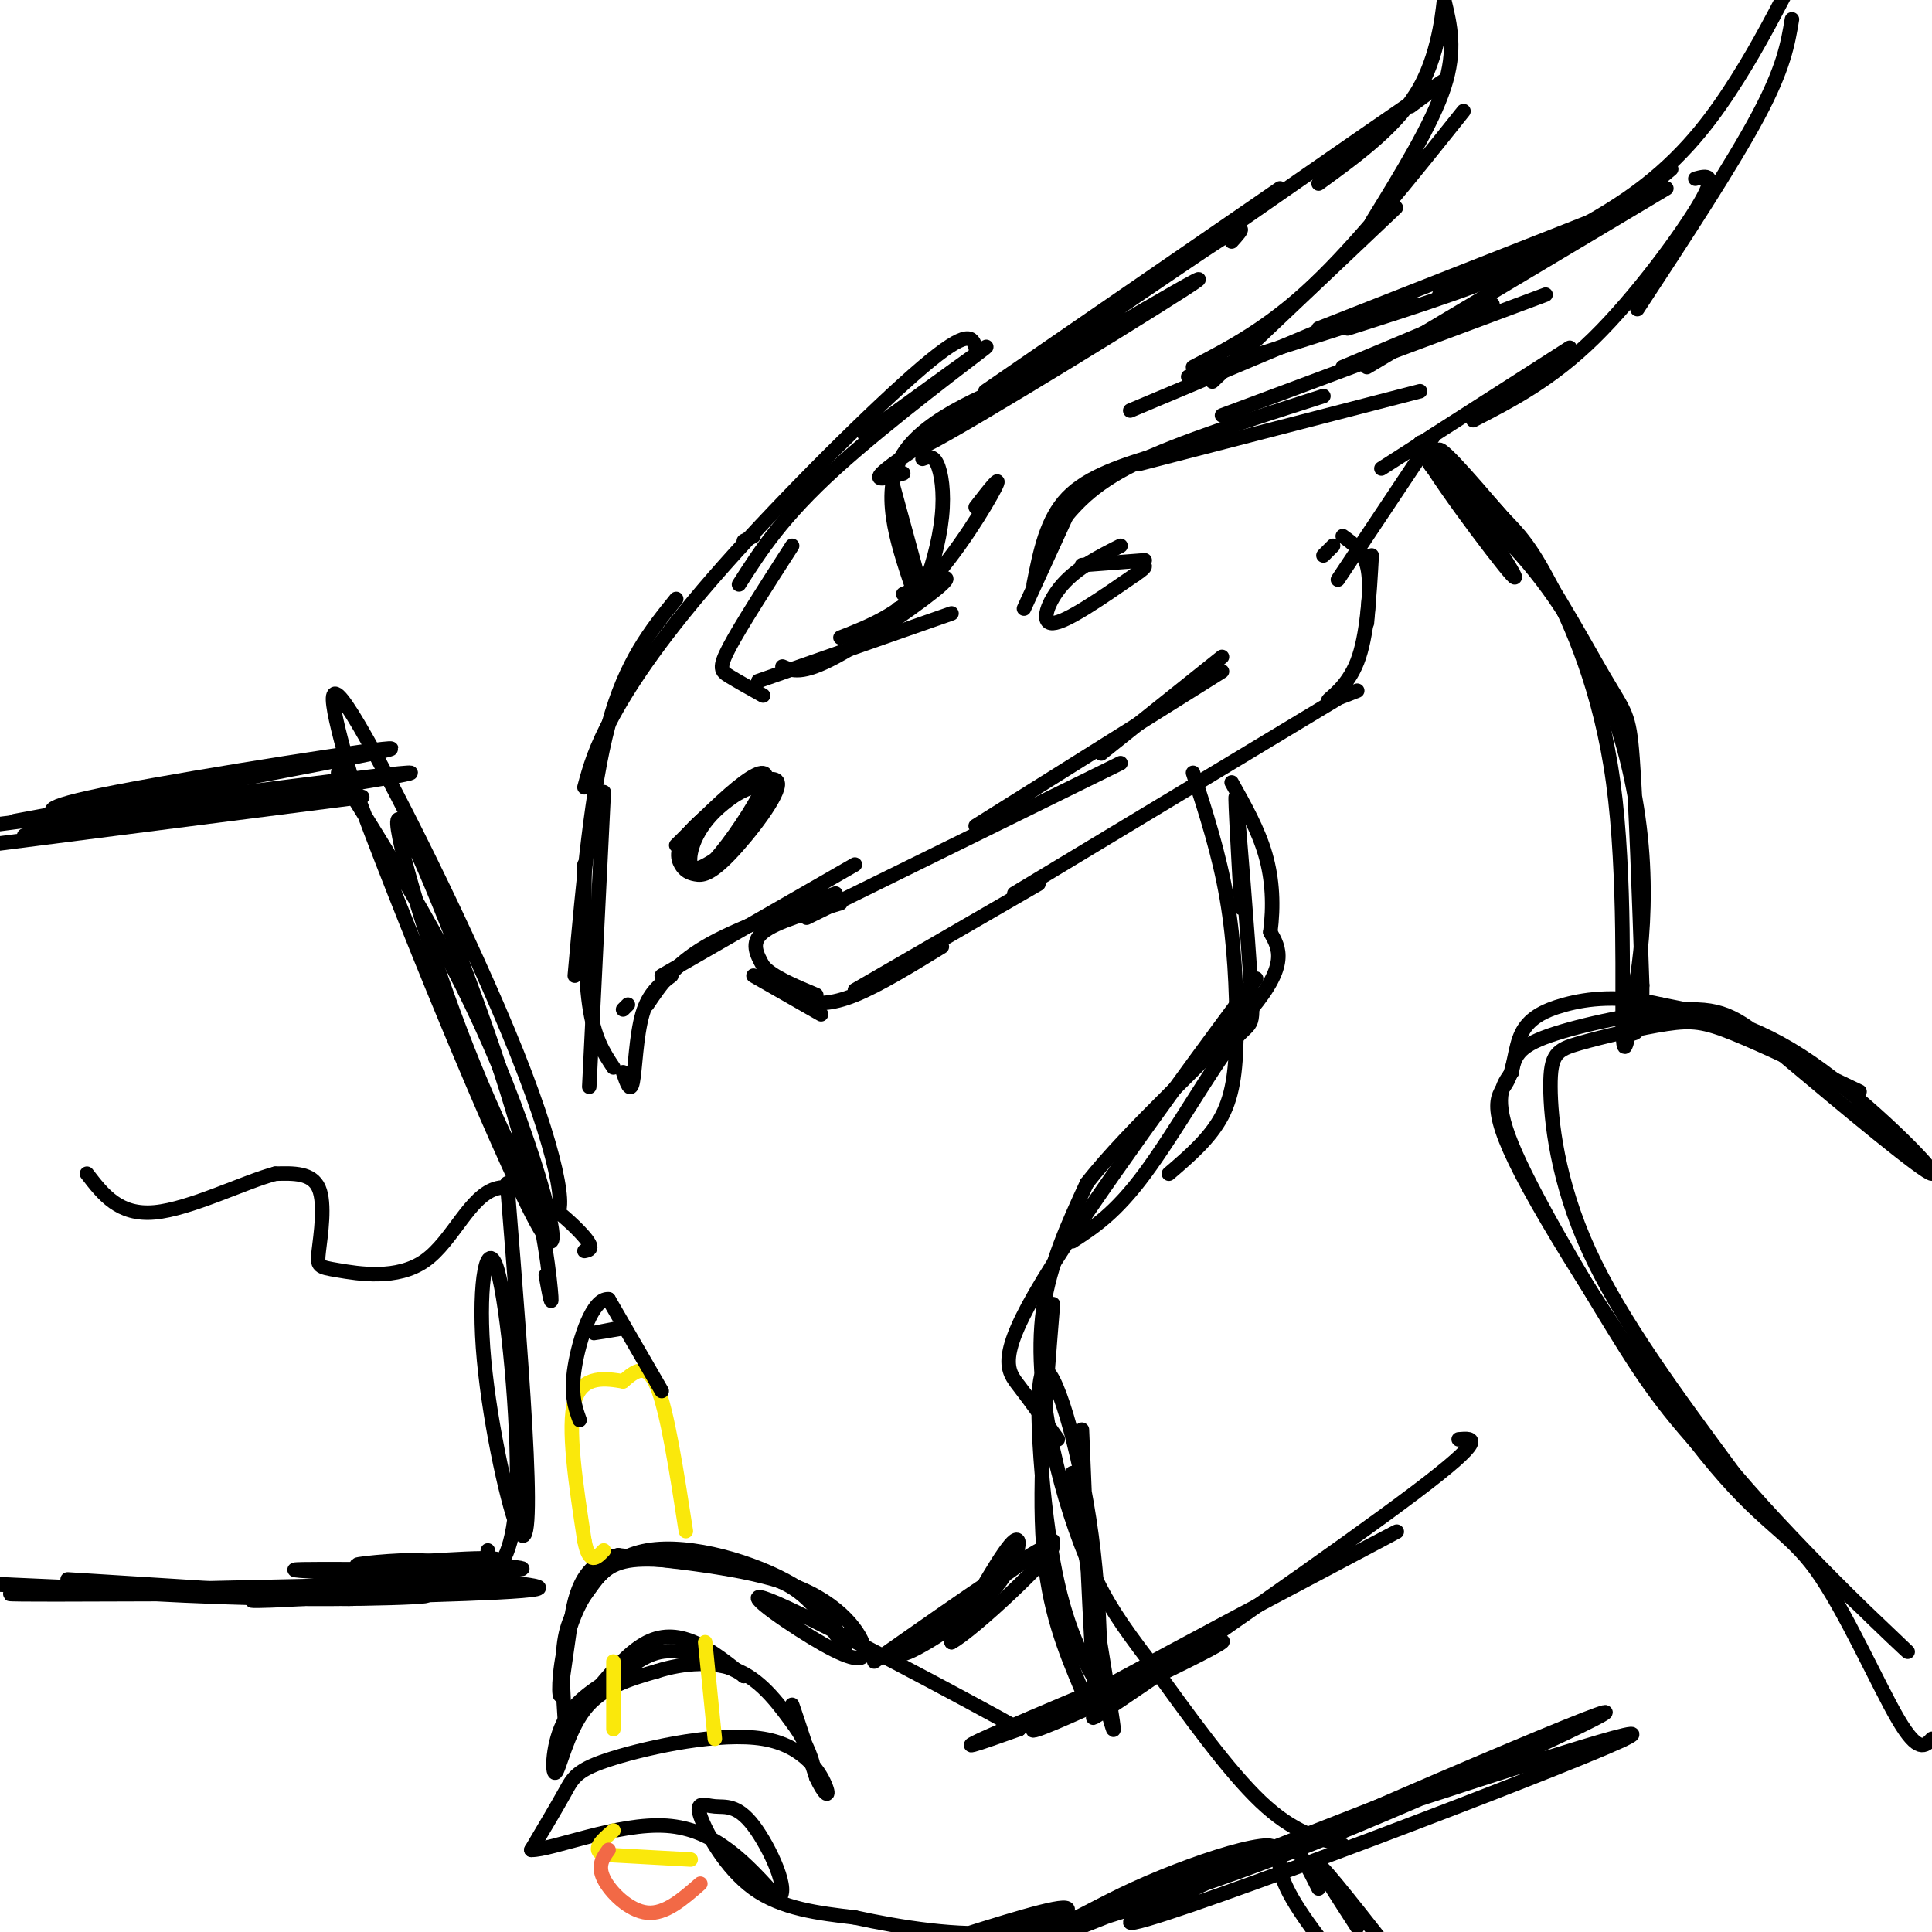 <svg viewBox='0 0 400 400' version='1.1' xmlns='http://www.w3.org/2000/svg' xmlns:xlink='http://www.w3.org/1999/xlink'><g fill='none' stroke='rgb(0,0,0)' stroke-width='3' stroke-linecap='round' stroke-linejoin='round'><path d='M278,382c-5.167,-1.333 -10.333,-2.667 -17,-9c-6.667,-6.333 -14.833,-17.667 -23,-29'/><path d='M238,344c-5.852,-7.654 -8.981,-12.289 -12,-19c-3.019,-6.711 -5.928,-15.499 -8,-25c-2.072,-9.501 -3.306,-19.715 -2,-29c1.306,-9.285 5.153,-17.643 9,-26'/><path d='M225,245c8.778,-11.333 26.222,-26.667 34,-36c7.778,-9.333 5.889,-12.667 4,-16'/><path d='M263,193c0.711,-5.378 0.489,-10.822 -1,-16c-1.489,-5.178 -4.244,-10.089 -7,-15'/><path d='M278,144c0.000,0.000 -68.000,41.000 -68,41'/><path d='M281,143c-3.133,1.244 -6.267,2.489 -6,2c0.267,-0.489 3.933,-2.711 6,-8c2.067,-5.289 2.533,-13.644 3,-22'/><path d='M283,129c0.417,-4.500 0.833,-9.000 0,-12c-0.833,-3.000 -2.917,-4.500 -5,-6'/><path d='M276,113c0.000,0.000 -2.000,2.000 -2,2'/><path d='M253,136c0.000,0.000 -25.000,20.000 -25,20'/><path d='M253,139c0.000,0.000 -51.000,32.000 -51,32'/><path d='M232,158c0.000,0.000 -65.000,32.000 -65,32'/><path d='M174,187c-6.667,1.917 -13.333,3.833 -16,6c-2.667,2.167 -1.333,4.583 0,7'/><path d='M158,200c1.833,2.167 6.417,4.083 11,6'/><path d='M215,183c0.000,0.000 -38.000,22.000 -38,22'/><path d='M195,196c-6.533,4.000 -13.067,8.000 -18,10c-4.933,2.000 -8.267,2.000 -11,1c-2.733,-1.000 -4.867,-3.000 -7,-5'/><path d='M170,210c0.000,0.000 -14.000,-8.000 -14,-8'/><path d='M177,179c0.000,0.000 -40.000,23.000 -40,23'/><path d='M173,185c-10.250,3.583 -20.500,7.167 -27,11c-6.500,3.833 -9.250,7.917 -12,12'/><path d='M139,202c-2.356,1.778 -4.711,3.556 -6,8c-1.289,4.444 -1.511,11.556 -2,14c-0.489,2.444 -1.244,0.222 -2,-2'/><path d='M130,208c0.000,0.000 -1.000,1.000 -1,1'/><path d='M127,221c-2.000,-3.000 -4.000,-6.000 -5,-13c-1.000,-7.000 -1.000,-18.000 -1,-29'/><path d='M122,225c0.000,0.000 3.000,-61.000 3,-61'/><path d='M119,202c1.750,-19.500 3.500,-39.000 7,-52c3.500,-13.000 8.750,-19.500 14,-26'/><path d='M121,163c1.089,-4.030 2.179,-8.060 6,-15c3.821,-6.940 10.375,-16.792 23,-31c12.625,-14.208 31.321,-32.774 41,-41c9.679,-8.226 10.339,-6.113 11,-4'/><path d='M154,112c0.000,0.000 2.000,-1.000 2,-1'/><path d='M179,90c13.556,-9.844 27.111,-19.689 25,-18c-2.111,1.689 -19.889,14.911 -31,25c-11.111,10.089 -15.556,17.044 -20,24'/><path d='M164,113c-5.333,8.289 -10.667,16.578 -13,21c-2.333,4.422 -1.667,4.978 0,6c1.667,1.022 4.333,2.511 7,4'/><path d='M157,141c0.000,0.000 40.000,-14.000 40,-14'/><path d='M162,138c2.022,0.867 4.044,1.733 11,-2c6.956,-3.733 18.844,-12.067 22,-15c3.156,-2.933 -2.422,-0.467 -8,2'/><path d='M174,132c5.956,-2.333 11.911,-4.667 18,-11c6.089,-6.333 12.311,-16.667 14,-20c1.689,-3.333 -1.156,0.333 -4,4'/><path d='M186,126c1.649,-0.315 3.298,-0.631 5,-4c1.702,-3.369 3.458,-9.792 4,-15c0.542,-5.208 -0.131,-9.202 -1,-11c-0.869,-1.798 -1.935,-1.399 -3,-1'/><path d='M191,123c0.000,0.000 -6.000,-22.000 -6,-22'/><path d='M189,122c-3.417,-10.167 -6.833,-20.333 -2,-28c4.833,-7.667 17.917,-12.833 31,-18'/><path d='M187,98c-5.155,1.488 -10.310,2.976 7,-8c17.310,-10.976 57.083,-34.417 54,-32c-3.083,2.417 -49.024,30.690 -56,34c-6.976,3.310 25.012,-18.345 57,-40'/><path d='M249,52c10.500,-7.000 8.250,-4.500 6,-2'/><path d='M232,113c-4.467,2.267 -8.933,4.533 -12,8c-3.067,3.467 -4.733,8.133 -2,8c2.733,-0.133 9.867,-5.067 17,-10'/><path d='M235,119c3.000,-2.000 2.000,-2.000 1,-2'/><path d='M237,116c0.000,0.000 -13.000,1.000 -13,1'/><path d='M212,126c0.000,0.000 11.000,-24.000 11,-24'/><path d='M214,121c1.333,-6.750 2.667,-13.500 7,-18c4.333,-4.500 11.667,-6.750 19,-9'/><path d='M219,109c3.417,-4.250 6.833,-8.500 16,-13c9.167,-4.500 24.083,-9.250 39,-14'/><path d='M236,96c0.000,0.000 58.000,-15.000 58,-15'/><path d='M253,86c0.000,0.000 67.000,-25.000 67,-25'/><path d='M278,76c0.000,0.000 31.000,-13.000 31,-13'/><path d='M283,76c0.000,0.000 62.000,-37.000 62,-37'/><path d='M298,61c14.400,-6.467 28.800,-12.933 39,-20c10.200,-7.067 16.200,-14.733 21,-22c4.800,-7.267 8.400,-14.133 12,-21'/><path d='M371,4c-0.833,5.000 -1.667,10.000 -7,20c-5.333,10.000 -15.167,25.000 -25,40'/><path d='M351,37c2.311,-0.622 4.622,-1.244 1,5c-3.622,6.244 -13.178,19.356 -22,28c-8.822,8.644 -16.911,12.822 -25,17'/><path d='M325,72c0.000,0.000 -39.000,25.000 -39,25'/><path d='M297,90c0.000,0.000 -20.000,30.000 -20,30'/><path d='M346,35c-7.417,6.250 -14.833,12.500 -26,18c-11.167,5.500 -26.083,10.250 -41,15'/><path d='M334,44c0.000,0.000 -61.000,24.000 -61,24'/><path d='M293,63c0.000,0.000 -47.000,15.000 -47,15'/><path d='M272,69c0.000,0.000 -38.000,16.000 -38,16'/><path d='M251,79c0.000,0.000 38.000,-36.000 38,-36'/><path d='M247,76c7.833,-4.083 15.667,-8.167 25,-17c9.333,-8.833 20.167,-22.417 31,-36'/><path d='M284,46c6.250,-10.167 12.500,-20.333 15,-28c2.500,-7.667 1.250,-12.833 0,-18'/><path d='M299,0c-0.178,0.311 -0.622,10.089 -5,18c-4.378,7.911 -12.689,13.956 -21,20'/><path d='M292,22c6.000,-4.417 12.000,-8.833 2,-2c-10.000,6.833 -36.000,24.917 -62,43'/><path d='M265,39c0.000,0.000 -61.000,42.000 -61,42'/><path d='M298,95c-1.750,-1.250 -3.500,-2.500 -3,-2c0.500,0.500 3.250,2.750 6,5'/><path d='M301,98c4.574,4.228 13.010,12.298 10,9c-3.010,-3.298 -17.464,-17.965 -17,-15c0.464,2.965 15.847,23.561 19,27c3.153,3.439 -5.923,-10.281 -15,-24'/><path d='M298,95c0.976,1.643 10.917,17.750 11,18c0.083,0.250 -9.690,-15.357 -11,-19c-1.310,-3.643 5.845,4.679 13,13'/><path d='M311,107c3.510,3.565 5.786,5.976 10,14c4.214,8.024 10.365,21.660 13,41c2.635,19.340 1.753,44.383 2,52c0.247,7.617 1.624,-2.191 3,-12'/><path d='M339,202c0.917,-5.979 1.709,-14.925 1,-25c-0.709,-10.075 -2.920,-21.277 -7,-32c-4.080,-10.723 -10.030,-20.966 -18,-30c-7.970,-9.034 -17.962,-16.860 -19,-19c-1.038,-2.140 6.876,1.406 15,11c8.124,9.594 16.456,25.237 21,33c4.544,7.763 5.298,7.647 6,17c0.702,9.353 1.351,28.177 2,47'/><path d='M340,204c0.000,9.500 -1.000,9.750 -2,10'/><path d='M247,160c2.708,8.399 5.417,16.798 7,26c1.583,9.202 2.042,19.208 2,27c-0.042,7.792 -0.583,13.369 -3,18c-2.417,4.631 -6.708,8.315 -11,12'/><path d='M257,188c-0.764,-13.431 -1.528,-26.861 -1,-22c0.528,4.861 2.348,28.014 3,38c0.652,9.986 0.137,6.804 -4,12c-4.137,5.196 -11.896,18.770 -18,27c-6.104,8.230 -10.552,11.115 -15,14'/><path d='M254,211c5.173,-7.125 10.345,-14.250 2,-3c-8.345,11.250 -30.208,40.875 -40,57c-9.792,16.125 -7.512,18.750 -5,22c2.512,3.250 5.256,7.125 8,11'/><path d='M218,270c-1.500,18.333 -3.000,36.667 -2,50c1.000,13.333 4.500,21.667 8,30'/><path d='M224,296c1.078,26.220 2.156,52.440 3,56c0.844,3.560 1.453,-15.541 -1,-34c-2.453,-18.459 -7.968,-36.278 -10,-34c-2.032,2.278 -0.581,24.651 2,39c2.581,14.349 6.290,20.675 10,27'/><path d='M228,350c2.356,7.267 3.244,11.933 2,4c-1.244,-7.933 -4.622,-28.467 -8,-49'/><path d='M302,298c3.133,-0.267 6.267,-0.533 -9,11c-15.267,11.533 -48.933,34.867 -61,43c-12.067,8.133 -2.533,1.067 7,-6'/><path d='M276,324c10.710,-5.611 21.419,-11.222 4,-2c-17.419,9.222 -62.968,33.276 -66,36c-3.032,2.724 36.453,-15.882 39,-18c2.547,-2.118 -31.844,12.252 -45,18c-13.156,5.748 -5.078,2.874 3,0'/><path d='M211,358c-11.084,-6.215 -40.293,-21.754 -50,-26c-9.707,-4.246 0.089,2.800 7,7c6.911,4.200 10.938,5.554 11,3c0.062,-2.554 -3.839,-9.015 -13,-13c-9.161,-3.985 -23.580,-5.492 -38,-7'/><path d='M128,322c-8.044,1.622 -9.156,9.178 -10,15c-0.844,5.822 -1.422,9.911 -2,14'/><path d='M116,351c-0.383,0.032 -0.340,-6.888 2,-14c2.340,-7.112 6.976,-14.415 16,-16c9.024,-1.585 22.435,2.547 30,7c7.565,4.453 9.282,9.226 11,14'/><path d='M175,342c0.492,-0.013 -3.778,-7.045 -8,-11c-4.222,-3.955 -8.397,-4.833 -15,-6c-6.603,-1.167 -15.636,-2.622 -21,-2c-5.364,0.622 -7.060,3.321 -9,6c-1.940,2.679 -4.126,5.337 -5,10c-0.874,4.663 -0.437,11.332 0,18'/><path d='M117,357c2.889,-1.289 10.111,-13.511 17,-17c6.889,-3.489 13.444,1.756 20,7'/><path d='M154,347c0.695,-0.191 -7.568,-4.167 -13,-5c-5.432,-0.833 -8.033,1.479 -12,4c-3.967,2.521 -9.300,5.253 -12,10c-2.700,4.747 -2.765,11.509 -2,11c0.765,-0.509 2.362,-8.288 6,-13c3.638,-4.712 9.319,-6.356 15,-8'/><path d='M136,346c5.578,-1.778 12.022,-2.222 17,0c4.978,2.222 8.489,7.111 12,12'/><path d='M165,358c2.833,4.333 3.917,9.167 3,7c-0.917,-2.167 -3.833,-11.333 -4,-12c-0.167,-0.667 2.417,7.167 5,15'/><path d='M169,368c1.549,3.426 2.921,4.490 2,2c-0.921,-2.490 -4.133,-8.533 -13,-10c-8.867,-1.467 -23.387,1.644 -31,4c-7.613,2.356 -8.318,3.959 -10,7c-1.682,3.041 -4.341,7.521 -7,12'/><path d='M110,383c4.111,0.089 17.889,-5.689 28,-5c10.111,0.689 16.556,7.844 23,15'/><path d='M161,393c2.833,-0.861 -1.583,-10.512 -5,-15c-3.417,-4.488 -5.833,-3.811 -8,-4c-2.167,-0.189 -4.083,-1.243 -3,2c1.083,3.243 5.167,10.784 11,15c5.833,4.216 13.417,5.108 21,6'/><path d='M177,397c9.179,2.012 21.625,4.042 31,3c9.375,-1.042 15.679,-5.155 12,-5c-3.679,0.155 -17.339,4.577 -31,9'/><path d='M197,402c7.927,-0.327 15.854,-0.655 28,-4c12.146,-3.345 28.512,-9.709 35,-13c6.488,-3.291 3.097,-3.511 -3,-2c-6.097,1.511 -14.902,4.753 -22,8c-7.098,3.247 -12.490,6.499 -22,11c-9.510,4.501 -23.137,10.250 3,0c26.137,-10.250 92.039,-36.500 103,-41c10.961,-4.500 -33.020,12.750 -77,30'/><path d='M242,391c-18.053,6.701 -24.686,8.454 -19,7c5.686,-1.454 23.692,-6.116 53,-18c29.308,-11.884 69.918,-30.989 52,-24c-17.918,6.989 -94.362,40.074 -94,42c0.362,1.926 77.532,-27.307 98,-36c20.468,-8.693 -15.766,3.153 -52,15'/></g>
<g fill='none' stroke='rgb(250,232,11)' stroke-width='3' stroke-linecap='round' stroke-linejoin='round'><path d='M142,317c-1.917,-12.417 -3.833,-24.833 -6,-30c-2.167,-5.167 -4.583,-3.083 -7,-1'/><path d='M129,286c-3.400,-0.556 -8.400,-1.444 -10,4c-1.600,5.444 0.200,17.222 2,29'/><path d='M121,319c1.000,5.167 2.500,3.583 4,2'/><path d='M148,360c0.000,0.000 -2.000,-20.000 -2,-20'/><path d='M127,358c0.000,0.000 0.000,-14.000 0,-14'/><path d='M143,385c0.000,0.000 -18.000,-1.000 -18,-1'/><path d='M125,384c-2.667,-1.000 -0.333,-3.000 2,-5'/></g>
<g fill='none' stroke='rgb(242,105,70)' stroke-width='3' stroke-linecap='round' stroke-linejoin='round'><path d='M145,390c-3.622,3.178 -7.244,6.356 -11,6c-3.756,-0.356 -7.644,-4.244 -9,-7c-1.356,-2.756 -0.178,-4.378 1,-6'/></g>
<g fill='none' stroke='rgb(0,0,0)' stroke-width='3' stroke-linecap='round' stroke-linejoin='round'><path d='M137,288c0.000,0.000 -11.000,-19.000 -11,-19'/><path d='M126,269c-3.311,-0.333 -6.089,8.333 -7,14c-0.911,5.667 0.044,8.333 1,11'/><path d='M129,275c-2.917,0.500 -5.833,1.000 -6,1c-0.167,0.000 2.417,-0.500 5,-1'/><path d='M121,259c1.184,-0.234 2.368,-0.468 -1,-4c-3.368,-3.532 -11.288,-10.362 -17,-9c-5.712,1.362 -9.216,10.915 -15,15c-5.784,4.085 -13.849,2.703 -18,2c-4.151,-0.703 -4.387,-0.728 -4,-4c0.387,-3.272 1.396,-9.792 0,-13c-1.396,-3.208 -5.198,-3.104 -9,-3'/><path d='M57,243c-6.333,1.667 -17.667,7.333 -25,8c-7.333,0.667 -10.667,-3.667 -14,-8'/><path d='M385,226c-9.897,-4.744 -19.793,-9.488 -26,-12c-6.207,-2.512 -8.724,-2.792 -14,-2c-5.276,0.792 -13.311,2.656 -18,4c-4.689,1.344 -6.032,2.170 -6,9c0.032,6.830 1.438,19.666 8,34c6.562,14.334 18.281,30.167 30,46'/><path d='M359,305c14.663,17.250 36.321,37.376 36,37c-0.321,-0.376 -22.622,-21.256 -36,-35c-13.378,-13.744 -17.832,-20.354 -25,-32c-7.168,-11.646 -17.048,-28.327 -21,-38c-3.952,-9.673 -1.976,-12.336 0,-15'/><path d='M313,222c0.533,-3.774 1.865,-5.708 9,-8c7.135,-2.292 20.072,-4.940 28,-5c7.928,-0.060 10.847,2.468 21,11c10.153,8.532 27.541,23.066 29,23c1.459,-0.066 -13.012,-14.733 -25,-23c-11.988,-8.267 -21.494,-10.133 -31,-12'/><path d='M344,208c-8.803,-2.078 -15.310,-1.273 -20,0c-4.690,1.273 -7.563,3.014 -9,6c-1.437,2.986 -1.438,7.216 -3,10c-1.562,2.784 -4.684,4.122 3,19c7.684,14.878 26.173,43.297 38,58c11.827,14.703 16.992,15.689 23,24c6.008,8.311 12.859,23.946 17,31c4.141,7.054 5.570,5.527 7,4'/><path d='M273,391c-2.111,-4.244 -4.222,-8.489 -6,-9c-1.778,-0.511 -3.222,2.711 -1,8c2.222,5.289 8.111,12.644 14,20'/><path d='M281,399c-4.583,-7.083 -9.167,-14.167 -7,-12c2.167,2.167 11.083,13.583 20,25'/><path d='M155,172c1.817,-4.626 3.635,-9.253 1,-9c-2.635,0.253 -9.722,5.385 -13,9c-3.278,3.615 -2.747,5.713 -2,7c0.747,1.287 1.709,1.762 3,2c1.291,0.238 2.909,0.238 7,-4c4.091,-4.238 10.653,-12.713 10,-15c-0.653,-2.287 -8.522,1.615 -13,6c-4.478,4.385 -5.565,9.253 -5,11c0.565,1.747 2.783,0.374 5,-1'/><path d='M148,178c3.107,-3.333 8.375,-11.167 10,-15c1.625,-3.833 -0.393,-3.667 -4,-1c-3.607,2.667 -8.804,7.833 -14,13'/><path d='M218,319c-14.768,10.482 -29.536,20.964 -31,23c-1.464,2.036 10.375,-4.375 17,-11c6.625,-6.625 8.036,-13.464 6,-12c-2.036,1.464 -7.518,11.232 -13,21'/><path d='M197,340c4.289,-2.244 21.511,-18.356 21,-20c-0.511,-1.644 -18.756,11.178 -37,24'/><path d='M76,328c13.475,-0.239 26.951,-0.478 5,0c-21.951,0.478 -79.327,1.675 -79,2c0.327,0.325 58.357,-0.220 78,0c19.643,0.220 0.898,1.206 -19,1c-19.898,-0.206 -40.949,-1.603 -62,-3'/><path d='M0,328c35.333,1.583 70.667,3.167 73,3c2.333,-0.167 -28.333,-2.083 -59,-4'/><path d='M81,326c14.399,0.661 28.798,1.321 20,1c-8.798,-0.321 -40.792,-1.625 -40,-2c0.792,-0.375 34.369,0.179 44,0c9.631,-0.179 -4.685,-1.089 -19,-2'/><path d='M86,323c-7.354,0.087 -16.238,1.305 -10,1c6.238,-0.305 27.600,-2.133 27,-1c-0.600,1.133 -23.162,5.228 -23,6c0.162,0.772 23.046,-1.779 24,-2c0.954,-0.221 -20.023,1.890 -41,4'/><path d='M63,331c-10.571,0.690 -16.500,0.417 -3,0c13.500,-0.417 46.429,-0.976 51,-2c4.571,-1.024 -19.214,-2.512 -43,-4'/><path d='M75,165c0.000,0.000 -78.000,10.000 -78,10'/><path d='M5,173c40.667,-6.333 81.333,-12.667 80,-13c-1.333,-0.333 -44.667,5.333 -88,11'/><path d='M3,170c39.044,-7.222 78.089,-14.444 78,-15c-0.089,-0.556 -39.311,5.556 -57,9c-17.689,3.444 -13.844,4.222 -10,5'/><path d='M108,245c0.000,0.000 -3.000,-6.000 -3,-6'/><path d='M113,264c0.727,3.984 1.455,7.968 1,3c-0.455,-4.968 -2.091,-18.888 -9,-41c-6.909,-22.112 -19.090,-52.416 -22,-56c-2.910,-3.584 3.452,19.554 11,40c7.548,20.446 16.281,38.202 20,41c3.719,2.798 2.424,-9.362 -7,-33c-9.424,-23.638 -26.978,-58.754 -34,-70c-7.022,-11.246 -3.511,1.377 0,14'/><path d='M73,162c8.679,24.000 30.375,77.000 38,91c7.625,14.000 1.179,-11.000 -8,-33c-9.179,-22.000 -21.089,-41.000 -33,-60'/><path d='M101,321c-0.227,2.203 -0.454,4.406 1,4c1.454,-0.406 4.589,-3.420 5,-17c0.411,-13.580 -1.901,-37.724 -4,-45c-2.099,-7.276 -3.985,2.318 -3,16c0.985,13.682 4.842,31.453 7,37c2.158,5.547 2.617,-1.129 2,-15c-0.617,-13.871 -2.308,-34.935 -4,-56'/></g>
</svg>